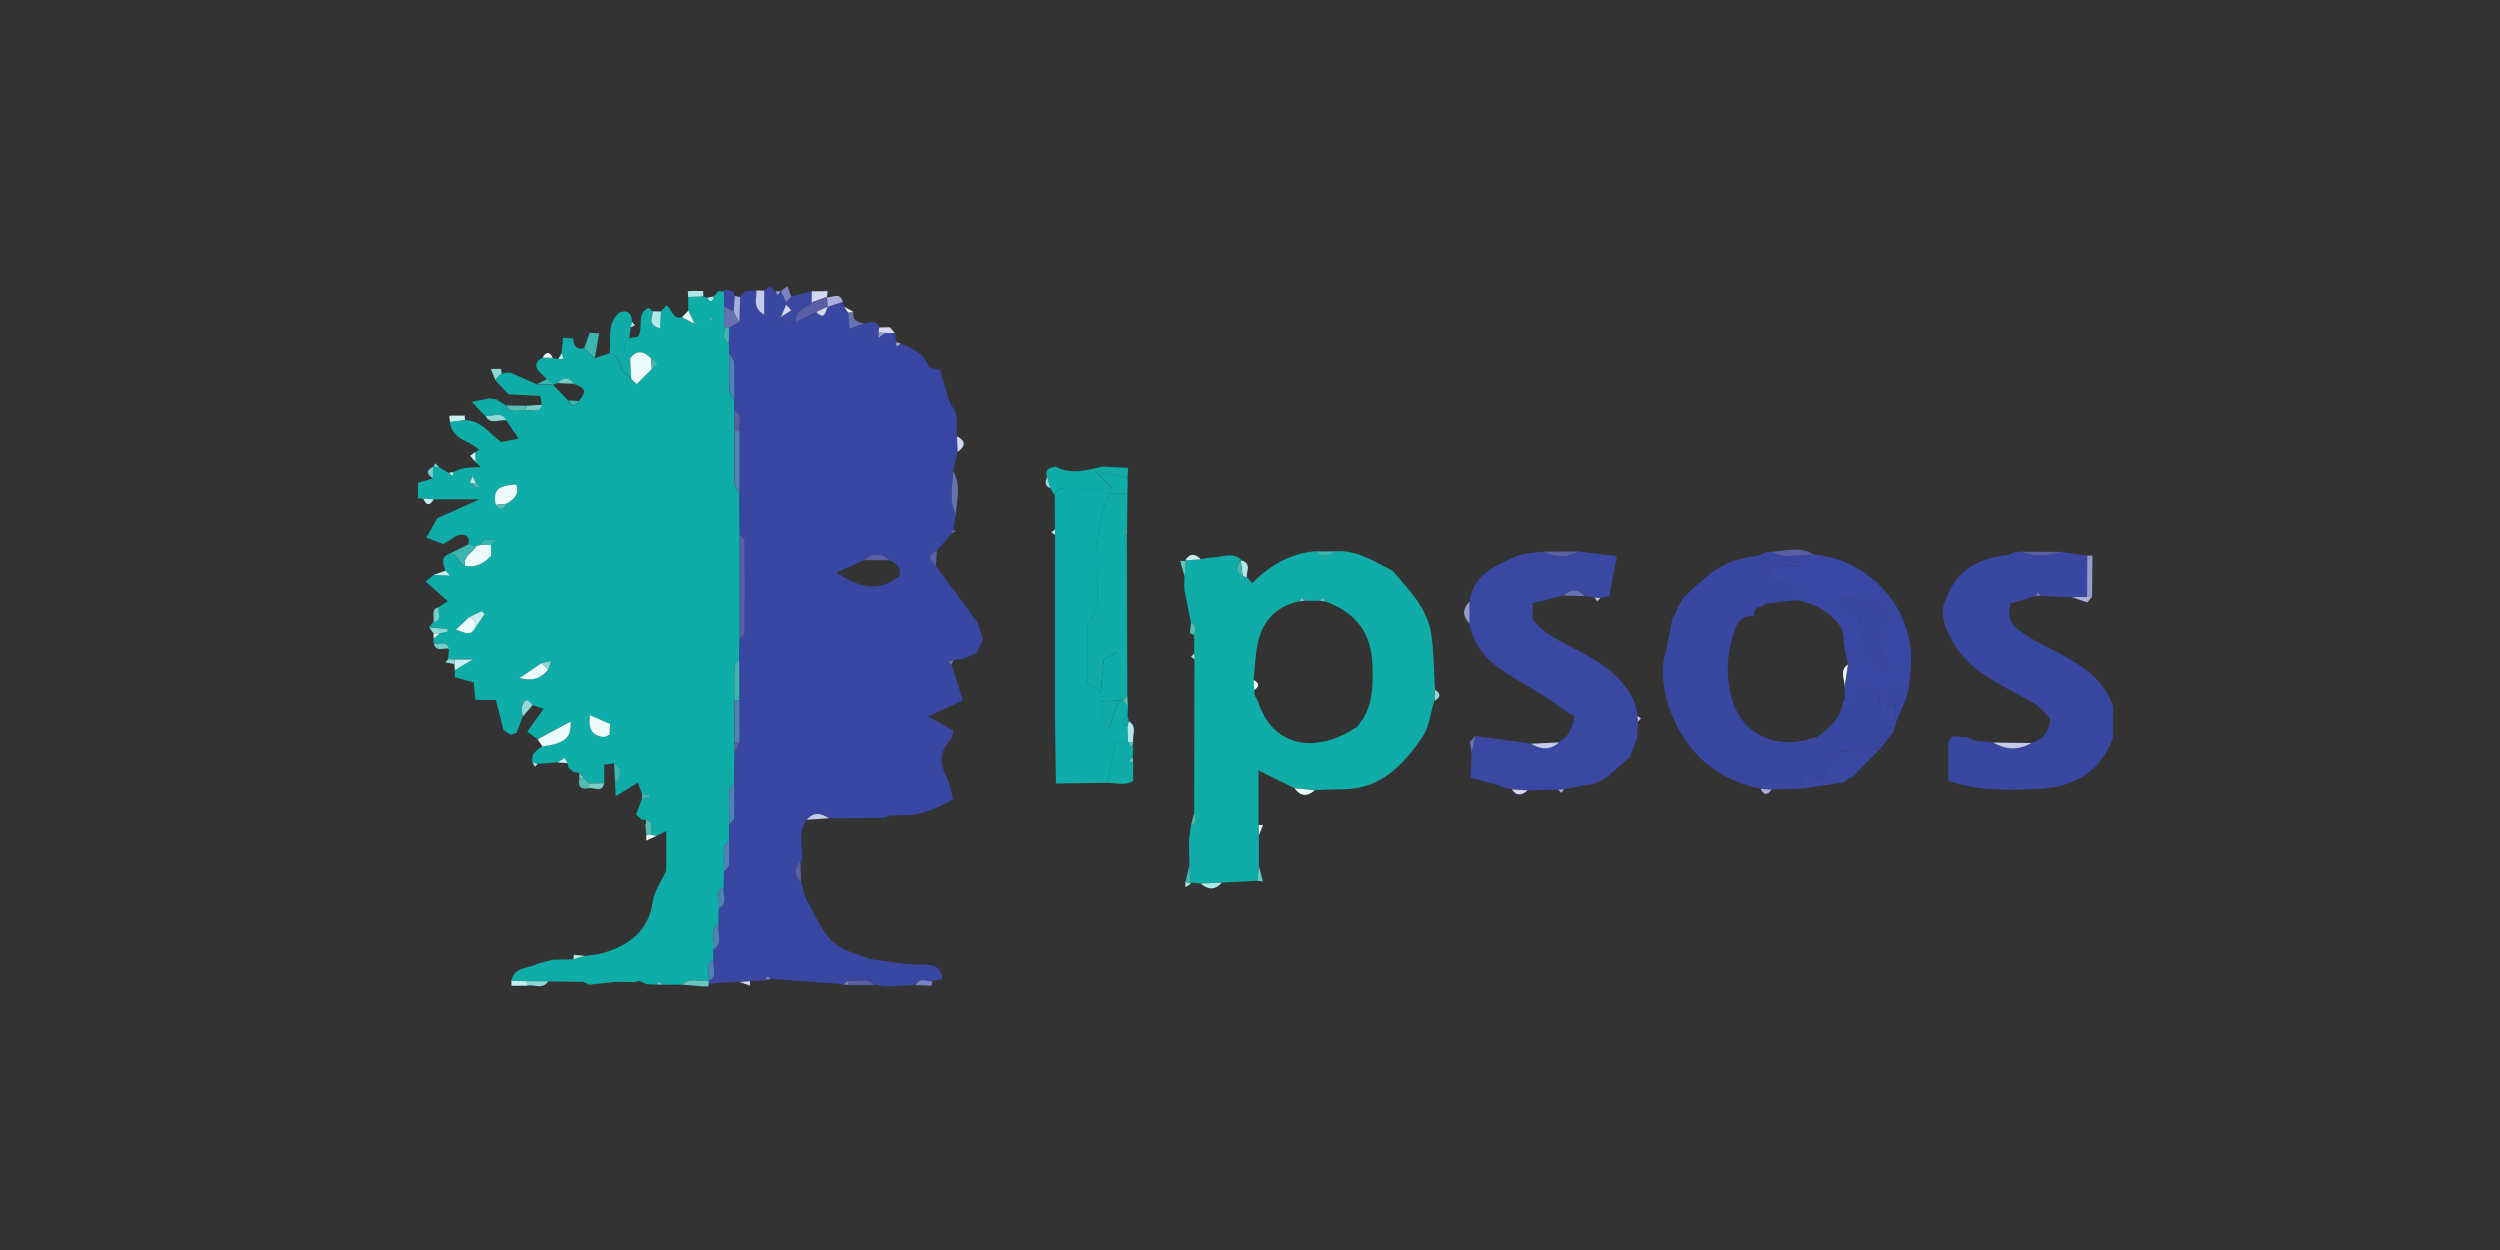 <?xml version="1.0" encoding="UTF-8"?><svg id="Trooh" xmlns="http://www.w3.org/2000/svg" viewBox="0 0 500 250"><rect x="0" y="0" width="500" height="250" fill="#333333" stroke="none"/><defs><style>.cls-1{fill:#b1e7e9;}.cls-2{fill:#4e83b7;}.cls-3{fill:#ebfafb;}.cls-4{fill:#0fada8;}.cls-5{fill:#6773b0;}.cls-6{fill:#10ada8;}.cls-7{fill:#75cec8;}.cls-8{fill:#90d9d9;}.cls-9{fill:#3947a2;}.cls-10{fill:#a7b0da;}.cls-11{fill:#c4caec;}.cls-12{fill:#62c7bf;}.cls-13{fill:#54bcb3;}.cls-14{fill:#c8f0f0;}.cls-15{fill:#3bb5af;}.cls-16{fill:#0fada9;}.cls-17{fill:#585fa6;}.cls-18{fill:#d3d9f3;}.cls-19{fill:#7b83c0;}.cls-20{fill:#939bcc;}.cls-21{fill:#3a48a1;}.cls-22{fill:#3a47a3;}.cls-23{fill:#3a47a1;}</style></defs><path class="cls-4" d="m117.05,191.18c.95-.12,1.91-.24,2.86-.37,5.53-1.54,9.76-4.23,10.67-10.59.29-2.04,1.68-3.93,2.67-6.11v-7.92c-.76.39-1.35.69-1.94.99-.33-.07-.66-.14-.99-.21-.38-.99.77-2.57-1.14-2.96-.3-.09-.61-.13-.93-.12l.04.02c-.36-.34-.73-.69-1.09-1.03v.03c.39-1.02.78-2.04,1.17-3.05.58-.1,1.17-.2,1.75-.3,0-.16,0-.31,0-.47-.57-.11-1.15-.22-1.72-.33-.27-.72-.54-1.43-.84-2.24-1.52.94-2.72,1.68-4.42,2.72-.06-1.27-.1-1.9-.13-2.53,1.49-1.68,1.41-2.92-.24-4.04-.6.08-1.2.16-1.93.26v3.71c-1,.03-2.01.05-3.01.08-.35-.35-.7-.7-1.05-1.05-.31-.37-.61-.73-.92-1.1-.35-.05-.7-.1-1.05-.15-.37-.28-.73-.56-1.1-.85-.06-.32-.15-.64-.26-.95-.19-.37-.37-.73-.56-1.1-.47.32-.95.64-1.42.96-1.33.1-2.65.2-3.98.29-.34-.11-.69-.21-1.03-.32-.3-1.66.85-2.41,1.98-3.18,4.58-.63,5.85-1.74,5.65-4.99-2.2,1.18-4.4,2.36-6.6,3.55-.67-.5-1.34-.99-2.03-1.5,1.21-1.7,2.14-3,3.26-4.58-1.01-.33-1.63-.52-2.24-.72-.99-1.5-1.74-1.24-2.1.38-.13.59.09,1.27.15,1.9-.41,1.08-.82,2.16-1.23,3.24-.39.13-.78.26-1.17.39-.56-.37-1.12-.74-1.41-.93-.56-2.17-1.05-4.05-1.56-6.02h-4.09c-.13-1.31-.24-2.43-.34-3.48-1.45-.42-2.66-.76-3.79-1.08v-1.41c.95-.57,1.9-1.13,3.61-2.14h-3.66c-.42-.02-.84-.03-1.27-.05.06-.69.12-1.37.17-2.06-.44-1.93-2.03-.71-3.04-1.1-.07-.32-.08-.64-.03-.97.4-.35.79-.7,1.19-1.05.55-.12,1.09-.23,1.64-.35l-.05-.54c-1.23-.1-2.45-.2-3.68-.3.26-.33.53-.65.79-.98,2.03-.42.82-2.01,1.1-3.06.67-.43,1.34-.86,1.84-1.18-1.53-1.36-2.92-2.59-4.43-3.93.83-.7,1.2-1.01,1.57-1.32.97.04,1.93.09,3.3.15-.56-.6-.74-.79-.92-.98-.16-1.13-1.21-2.38.47-3.24,2.1-.72,1.96,2,3.43,2.24,2.21.47,3.81-.51,5.22-1.98,0-.84,0-1.51,0-2.18.21-.2.43-.4,1.12-1.06-1.48.3-2.67-.68-3.28,1.04-.25.11-.51.18-.78.2-.54-.09-1.08-.19-1.63-.28.48-1.58-.39-2.11-1.71-1.91-.72.11-1.36.7-2.04,1.08-.42.25-.83.5-1.25.74-1.02-.39-2.03-.79-3.36-1.3.98-1.73,1.71-3.01,2.22-3.89,2.77-1.23,5.05-2.25,8.45-3.76h-9.21c-.7-.05-1.4-.09-2.1-.14-.34,0-.69-.02-1.03-.03,0-1.04,0-2.07,0-3.11.99-.31,1.98-.61,2.97-.92,0-.76,0-1.52,0-2.28l.05-.05c.39.03.77.06,1.16.1.65.38,1.3.75,1.94,1.13.26.22.51.44.77.66l.11-.78c.69-.27,1.36-.66,2.08-.78,1.02-.18,2.07-.17,3.47-.26-.65-.59-.87-.79-1.09-.99,0-.68,0-1.35-.01-2.03.16-.05.35-.07.47-.17.11-.09.23-.38.22-.39-.79-.52-1.55-1.11-2.4-1.49-1.78-.79-3.13-1.89-3.38-3.95,1-.12,2-.24,3-.36,3.22.01,4.88,2.66,7.3,4.4.98-.2,2.03-.42,3.47-.71-1-1.48-1.73-2.55-2.46-3.62-1.03-2.04-2.83-.56-4.23-.92-.75-.78-1.49-1.57-2.67-2.81,1.61-.32,2.55-.5,3.48-.68.48.06.97.12,1.45.19.64.41,1.28.82,1.91,1.23,1.01,1.96,2.79.6,4.17.97,1.05-.27,2.6.85,3.02-1.11-.12-.59-.24-1.19-.37-1.78-2.27-.11-4.23-.21-6.31-.31-.93-1-1.83-1.96-2.73-2.92.43-.43.87-.87,1.3-1.3l.46.05.42-.2c.37.03.75.07,1.12.1,1.69.76,3.38,1.51,5.07,2.27,1.06.02,2.13.03,3.19.05,1.03,1.06,2.06,2.13,3.1,3.19.62,1.29,1.31,1.37,2.09.13,1.66-1.97,1.48-2.61-.98-3.45-1.04-1.4-2.13-1.32-3.28-.13-.29.14-.6.23-.93.27-.39-.36-.78-.73-1.17-1.09-.41-.41-.83-.81-1.24-1.22-1.19-1.16-1.3-2.21.35-3.05l2.05.04c.36.07.73.14,1.09.2l.48.08.47-.12c.17.26.34.53-.16-.25.75.54.5.35.24.17-.11-.35-.21-.71-.32-1.06.09-1.03.19-2.06.28-3.1.68.06,1.36.12,2.03.17.02,1.42.57,2.26,2.16,1.95l2.11,2.03c1-.34,2-.69,2.99-1.03,1.38.47,1.94,1.4,2.23,2.86.17.85,1.35,1.5,2.08,2.24l-.05.02c.38.36.75.72,1.13,1.07,1.02-1.02,2.03-2.03,3.05-3.05,1.46-.8,1.41-1.49-.14-2.08-1.4-1.46-2.81-1.88-4.23-.01-1.5-1.3-1.42-2.65-.13-4.04.62-.12,1.25-.24,1.74-.34,1.26-1.88-.52-4.68,2.19-5.75.29.26.53.48.77.69-.08,1.2-1.19,2.73,1.44,3.41.06-1.23.12-2.3.18-3.37.38-.42.76-.83,1.12-1.23,1.25.93,1.22,2.91,3.11,2.38.72.4,1.45.8,2.17,1.2.29.12.59.23.88.35-.23-.18-.46-.36-.69-.54-.37-.77-.75-1.54-1.12-2.3,0-.92,0-1.83,0-2.75,1-.04,2-.08,2.99-.13.26.09.51.18.76.29.68,1.01,1.13.9,1.36-.28.33-.36.66-.73.99-1.09.36.05.72.1,1.08.15.01.99.02,1.98.03,2.98,0,1.37-.02,2.74-.02,4.11.25,1.07-.83,2.53.94,3.14.03.7.06,1.39.08,2.09,0,2.47-.08,4.95.03,7.42.03.65.63,1.28.96,1.92.02.69.03,1.39.05,2.08,0,1.37,0,2.75,0,4.12,0,3.51-.06,7.01.03,10.52.02.66.63,1.3.96,1.95.02,2.76.04,5.53.06,8.29,0,6.9,0,13.81,0,20.71-.03,1.39-.07,2.79-.1,4.18-.33.51-.92,1.01-.94,1.54-.1,2.24-.03,4.49-.03,6.74,0,2.77.02,5.54.03,8.31,0,.68.02,1.37.02,2.05-.03,2.07-.05,4.13-.08,6.2-.34.47-.97.93-.99,1.42-.09,2.29-.02,4.59,0,6.89-.01,1.04-.03,2.08-.04,3.12-.34.46-.95.9-.99,1.38-.12,1.61-.03,3.23-.02,4.85-.01,1.03-.03,2.06-.04,3.09-2.01,1-.65,2.79-.98,4.19-.02,1.03-.03,2.05-.05,3.08-2.05,1.4-.57,3.49-1,5.2,0,.69-.02,1.38-.02,2.06-2.03.98-.66,2.75-.98,4.13h-.03c-1.74.35-3.71-.77-5.27.81-1.34,0-2.68.01-4.03.02-.19-.23-.38-.46-.57-.7-.2.22-.4.44-.6.67-.64-.02-1.29-.05-1.93-.07-.42-.2-.83-.4-1.25-.6-.33-.05-.64,0-.94.17l-4.11-.04c-1.69.19-3.39.38-5.08.56-.44-.19-.88-.38-1.32-.56-2.33-.03-4.66-.07-6.99-.1-1.43,0-2.85-.02-4.28-.03-1.03-.02-2.06-.04-3.08-.06.61-2.86,3.4-2.39,5.21-3.43,1.04-.27,2.07-.54,3.11-.81,1.37-.03,2.73-.06,4.1-.09.79-.22,1.58-.44,2.37-.67Zm-21.88-94.59c-.18-.37-.36-.74-.66-1.34-.23.59-.37.96-.51,1.32.52.34,1.04.69,1.57,1.03.08-.13.17-.26.25-.39-.22-.21-.43-.42-.65-.62Zm-1.32,26.84c-.75.71-1.5,1.43-2.65,2.53,1.83.6,2.95,1.39,3.83-.36.64-.93,1.28-1.86,1.93-2.8-.21-.18-.42-.37-.64-.55-.82.4-1.65.79-2.47,1.19Zm15.79,10.55c.2-.59.4-1.18.6-1.78-.63.14-1.26.27-1.9.41-1.29.87-2.57,1.75-4.43,3.01,2.96.76,4.43-.19,5.72-1.64Zm-10.49-33c.84,1.19,1.54,1.09,2.12-.22,1.51-.86,2.7-1.88,2-3.88-3.77.24-4.7,1.19-4.12,4.1Zm22.89,43.82c-1.24-.54-2.5-1.08-4.06-1.76-.35,2.89.51,4.21,2.87,4.37.28.02.59-.25,1.09-.47.02-.55.05-1.19.1-2.14Zm20.04-81.19c-.06.11-.18.24-.15.32.04.13.18.24.28.35.06-.22.12-.44.18-.66-.1,0-.2-.01-.31-.02Z"/><path class="cls-9" d="m143.74,184.71c.02-1.03.03-2.05.05-3.08,1.99-1.01.62-2.8.98-4.19.01-1.03.03-2.06.04-3.09.34-.46.95-.9.98-1.39.12-1.61.03-3.23.02-4.84.01-1.04.03-2.08.04-3.12.34-.47.95-.93.97-1.42.09-2.29.03-4.6.02-6.89.03-2.07.05-4.13.08-6.2.32-.69.65-1.38.97-2.08,0-2.77-.01-5.54-.02-8.32,0-2.75-.02-5.5-.03-8.24.03-1.39.07-2.79.1-4.18.34-.32.96-.65.97-.97.06-6.25.06-12.51,0-18.76,0-.33-.63-.65-.97-.98-.02-2.76-.04-5.53-.06-8.29,0-4.15,0-8.3,0-12.45-.4-1.36,1.01-3.16-.99-4.14-.02-.69-.03-1.39-.05-2.08,0-2.47.08-4.95-.04-7.42-.03-.65-.62-1.28-.96-1.92-.03-.7-.06-1.39-.08-2.09.02-1.03.03-2.07.05-3.1.68-.36,1.37-.71,2.05-1.07.06-1.67.11-3.33.17-5,.34-.38.67-.75,1.01-1.13.74-.06,1.47-.11,2.21-.17.2,1.44-.99,3.23,1.58,4.88v-4.85c.41-.28.81-.56,1.22-.85.34.33.68.66,1.02,1,0,0,.02.03.02.03.14.24.28.49.42.73.21-.29.41-.58.62-.88l.04.03c.35.75.69,1.5,1.04,2.25,0,0,.01.49.01.49-.34.81-.69,1.63-1.03,2.44.06.59.12,1.19.17,1.72,1.11-.28,1.97-.49,2.84-.71,1.35-.66,2.69-1.32,4.04-1.99,1.79,1.82,1.8-.2,2.33-1.09l-.03.05c1.01-.33,2.01-.66,3.02-.98.1.31.18.62.24.94.28.4.55.79.83,1.19.08.95.16,1.89.28,3.29,1.25-.48,2.07-.8,2.89-1.11,1.15-.24,2.38-.77,3.04.81-.04.34-.09.68-.14,1.02,0,.35-.01.71-.02,1.06.44-.32.88-.65,1.32-.97.64,0,1.29,0,1.93,0l.03-.06c.09.64.19,1.27.28,1.91.01.27.02.55.04.82.29-.17.59-.35.88-.52,2.4.97,4.74,2.01,5.68,4.73.77.19,1.54.37,2.2.53.6,2.11,1.14,3.98,1.68,5.85.19.42.39.85.58,1.27,1.69,1.8.79,4.07,1.1,6.12.04,1.04.08,2.07.12,3.11-.3,1.29-.61,2.58-.91,3.87,0,2.87-1,5.82.56,8.59l-.48,3.15c-.21.2-.32.45-.34.74-.99,1.12-1.98,2.25-2.98,3.37-1.94.9-1.67,1.95-.21,3.08,2.09,2.83,4.18,5.67,6.26,8.5.72.97,1.43,1.94,2.15,2.91.34,1.11.67,2.23,1.01,3.34-.43.91-.87,1.82-1.3,2.73-.92.4-1.85.79-2.77,1.19-.62.05-1.24.1-1.86.15-.34.12-.69.25-1.03.37.22.17.44.34.66.51.71,2.23,1.42,4.47,2.29,7.22-2.2,1.02-4.36,2.02-6.92,3.21,1.99,1.11,3.51,1.96,5.03,2.81-.23.84-.2,1.47-.51,1.78-2.48,2.49-2.18,5.09-.69,7.96.65,1.26.78,2.78,1.11,4.03q-4.26,2.59-8.49,3.16c-1.35.02-2.7.05-4.05.07-.45.16-.9.32-1.35.48-3.62.01-7.25.03-10.87.04-1.56-.95-3.09-1.41-4.48.3-1.99,2.59-.69,5.55-.94,8.34l-.34-.08c-1.29,1.45-1.43,2.85.15,4.2.39,1.29.54,2.73,1.23,3.84,2.26,3.66,3.42,8.25,8.1,9.95,1.43.54,2.85,1.07,4.28,1.61,2.5.34,5,.75,7.51,1.01,1.52.16,3.08.01,4.6.2,1.42.18,2.38,1,2.58,2.8-.78.17-1.41.32-2.04.46-1.18-.01-2.55-.91-3.36.73-1.72.09-3.44.19-5.16.28-.33,0-.67,0-1,0-.7-.1-1.4-.2-2.09-.3-1.49-1.73-3.48-.53-5.2-.89-.36.25-.73.51-1.09.76-4.79-.35-9.58-.7-14.37-1.05-.22-.2-.44-.39-.66-.59-.15.18-.34.42-.53.65,0,0,.1.24.1.24-1.03.03-2.07.06-3.1.08-.71.05-1.41.1-2.12.16-2.06.14-4.11.28-6.17.42.06-.23.05-.47-.01-.7h.03c2.03-.97.58-2.77.98-4.13,0-.69.02-1.38.02-2.06,2.07-1.4.56-3.49,1-5.2Zm29.04-72.68c-1.74.79-3.48,1.58-5.52,2.51,5.68,3.55,8.68,3.63,12.68.64.25-1.61-.6-2.53-1.97-3.13-1.72-1.54-3.45-1.52-5.19-.02Z"/><path class="cls-6" d="m251.77,167.06c0,2.01,0,4.03,0,6.04-.1,1.02-.2,2.04-.3,3.05-2.37.12-4.75.25-7.12.37-1.41.06-2.82.12-4.23.17-.66-.06-1.32-.12-1.98-.18-.08-1.18-.17-2.36-.25-3.55-.03-1.62-.06-3.24-.1-4.86.14-1.03.27-2.06.41-3.09,1.33-.51.88-1.49.64-2.41.02-10.24.03-20.49.05-30.73-.01-.39-.03-.78-.04-1.17,0-1.24-.02-2.48-.03-3.72.26-.94.72-1.93-.63-2.46-.42-2.07-.83-4.14-1.25-6.21-.03-.33-.06-.67-.1-1,.03-.65.06-1.31.08-1.96.06-1.05.12-2.11.18-3.16l-.08-.14c1.05-.07,2.09-.14,3.14-.21.82-.13,1.64-.34,2.47-.36,1.92-.06,3.98-1.19,5.71.6l-.24.03c-.91,1.16-1.37,2.26.39,3.09.28.06.56.13.83.21.32.35.64.69,1.12,1.21,3.53-3.52,7.55-5.91,12.51-6.36,1.84,1.14,2.33,1.14,4.15-.01,4.34-.26,7.8,2.05,11.41,3.91,3.3,3.79,6.94,7.47,7.74,12.68.56,3.65.51,7.39.74,11.09-.04.74-.08,1.47-.13,2.21-.75,2.42-.99,5.18-2.35,7.19-3.8,5.62-8.34,10.49-15.95,10.53-1.88,0-3.77.11-5.65.18-1.36-.14-2.71-.29-4.07-.43-2.33-1.15-4.67-2.3-7.14-3.52v10.89c.01.69.02,1.38.04,2.07Zm13.34-46.78c-.18-.25-.35-.5-.51-.73-.21.21-.43.41-.65.62-.99,0-1.98-.01-2.96-.02-.22-.21-.44-.42-.65-.63-.16.23-.34.49-.52.74-4.47.98-7.23,3.81-8.22,8.17-.56,2.46-.61,5.03-.89,7.55.04.67.09,1.35.13,2.02.04.37.08.75.11,1.12.2.35.41.7.61,1.05,2.74,8.91,11.16,11,19.85,5.2,3.28-3.81,3.22-8.13,3.07-12.46-.21-6.3-3.21-10.32-9.38-12.63Z"/><path class="cls-21" d="m293.91,120.3c.74-5.44,5.16-7.18,9.31-9.03,1.62-.72,3.59-.65,5.4-.94,2.41,1.21,4.82,1.25,7.23-.03,2.33.29,4.65.58,7.53.94-.55,2.9-1.05,5.5-1.52,7.98-.8.17-1.3.29-1.81.4l-1.11-.12c-.68-.1-1.35-.2-2.03-.3-1.37-1.47-2.76-1.43-4.18-.08-2.08.51-4.16,1.03-6.2,1.53v3.17c2.04,2.85,5.21,4.26,8.2,5.83,3.19,1.67,6.32,3.32,8.86,5.98,2.07,2.17,3.65,4.48,3.91,7.54.03.38.05.76.08,1.14-.04,1.02-.08,2.04-.11,3.06-.49,1.35-.98,2.69-1.48,4.04-1.64,1.43-3.28,2.87-4.92,4.3-.7.33-1.39.66-2.09.99-2.05.38-4.1.77-6.16,1.15-.4.03-.8.06-1.19.09-2.04.04-4.08.08-6.12.12-1.04-.07-2.08-.14-3.13-.21-.32-.11-.66-.16-1-.17-.43-.17-.86-.33-1.29-.5-1.99-.54-3.98-1.07-5.97-1.61.07-1.7.14-3.4.21-5.1.24-1.08.49-2.17.73-3.25,3.72.5,7.44.99,11.15,1.49,1.92,1.17,3.8,1.4,5.59-.26q2.58-1.44,3.06-5.1c-1.93-1.32-4.09-2.88-6.33-4.31-2.84-1.81-5.87-3.35-8.59-5.32-3.07-2.22-5.41-5.11-6.04-9.05,0-1.47,0-2.93,0-4.4Z"/><path class="cls-16" d="m221.51,156.56c-3.44.05-6.89.09-10.33.14-.06-4.49-.12-8.98-.18-13.47,0-10.02,0-20.04,0-30.06,0-2.07.02-4.13.02-6.2-.01-.36-.03-.72-.04-1.08,0-2.28-.02-4.55-.03-6.83.22-1.33,1.15-1.48,2.29-1.46,2.71.04,5.41.01,9.27.01-1.52-1.49-2.15-2.11-3.53-3.47,2.75.58,4.65.99,6.55,1.39l-.04,3.11h-3.45c-3.89,7.5-2.17,15.3-2.65,22.96-.63,1.25-1.32,2.6-1.94,3.82v11.16c.73.51,1.5,1.04,2.71,1.88.22-2.54.39-4.52.57-6.57.81-.44,1.49-.81,2.87-1.55v9.78c-.96.04-1.91.09-3.3.15.59,1.95-.8,3.9,1.59,5.16.62-1.93,1.16-3.62,1.71-5.31.35,0,.7,0,1.04,0,.31.35.63.71.94,1.06-.02.69-.04,1.39-.07,2.08-1.27.67-1.26,1.34-.01,2.02l.13,3.15h-2.56c-.58,3.07-1.07,5.6-1.55,8.13Z"/><path class="cls-21" d="m376.24,149.54c-1.93,1.98-3.87,3.96-5.8,5.94-.23.02-.45.08-.66.19-.39.3-.78.61-1.18.91l-.1-.09c-2.69.41-5.37.82-8.06,1.24.06-.97.13-1.93.21-3.23,1.28.48,2.17.81,3.56,1.33,1.06-1.65,2.18-3.4,3.45-5.38,2.65-.28,5.61-.58,8.57-.89Z"/><path class="cls-6" d="m221.51,156.56c.48-2.53.97-5.06,1.55-8.13h2.56l.09-.06c.24.39.47.78.71,1.16l.25-.07c-.04.67-.08,1.34-.12,2.01-.24.2-.48.39-.72.59.27.17.53.35.8.52v3.61c-1.57.97-3.37.42-5.11.36Z"/><path class="cls-21" d="m159.21,64.39c-.87.22-1.73.43-2.84.71-.05-.53-.11-1.12-.17-1.72.65-.41,1.29-.82,2.06-1.31-.44-.48-.73-.81-1.03-1.13v-.49c.33-.37.68-.74,1.03-1.12l4.09-1.07c0,.74-.02,1.48-.03,2.22-1.02,1.31-3.55,1.43-3.11,3.9Z"/><path class="cls-15" d="m119.85,66.68c-.3,1.66-.6,3.33-.9,4.99l-2.11-2.03c.37-1.02.74-2.05,1.11-3.07.63.04,1.27.07,1.9.11Z"/><path class="cls-11" d="m152.84,58.13v4.85c-2.58-1.65-1.38-3.43-1.58-4.88.53,0,1.06.02,1.58.03Z"/><path class="cls-20" d="m417.43,111.13c.35,0,.71,0,1.06,0-.03,2.74-.05,5.49-.08,8.23-.33.02-.67.02-1,0,0-2.74.02-5.48.03-8.22Z"/><path class="cls-21" d="m144.86,61.31c-.01-.99-.02-1.98-.03-2.98l-.07-.33c.35.01.7.03,1.05.04.29.19.62.31.96.36,0,.28.04.54.15.8-.06,1.03-.13,2.06-.19,3.09-.63-.33-1.25-.66-1.88-.98Z"/><path class="cls-12" d="m141.71,196.11c.07.23.07.46.01.7l-.02.45c-.35,0-.7.01-1.05.02-1.41-.12-2.81-.24-4.22-.35,1.55-1.58,3.52-.46,5.27-.81Z"/><path class="cls-17" d="m169.66,196.12c1.72.35,3.71-.85,5.2.89-1.71,0-3.43,0-5.14,0-.03-.3-.05-.59-.06-.89Z"/><path class="cls-10" d="m417.4,119.35c.33.03.67.03,1,0-.31.38-.63.75-.94,1.13-1.05-.35-2.1-.69-3.16-1.04,1.03-.03,2.06-.06,3.09-.1Z"/><path class="cls-19" d="m158.26,59.33c-.35.37-.69.74-1.04,1.12-.35-.75-.69-1.5-1.04-2.25.44-.32.88-.63,1.32-.95.25.69.5,1.38.75,2.08Z"/><path class="cls-18" d="m162.32,60.48c0-.74.02-1.48.03-2.22,1.06,0,2.12-.02,3.17-.03-.04.39-.08.78-.12,1.16-1.03.36-2.05.72-3.08,1.09Z"/><path class="cls-11" d="m161.36,163.95c1.39-1.71,2.92-1.25,4.48-.3-1.49.1-2.99.2-4.48.3Z"/><path class="cls-8" d="m105.35,196.23c1.43,0,2.85.02,4.28.03-1.1,1.77-2.81.53-4.21.87-.01-.3-.04-.6-.07-.9Z"/><path class="cls-1" d="m140.64,58.22c0,.35,0,.7,0,1.05-1,.04-2,.08-2.99.13-.03-.39-.06-.78-.09-1.17h0c.34,0,.69,0,1.03-.05.69.01,1.38.03,2.07.04Z"/><path class="cls-13" d="m129.18,164.01c1.91.4.76,1.98,1.14,2.96-.35.02-.71.04-1.06.06-.06-.68-.13-1.36-.19-2.05.12-.32.16-.64.11-.98Z"/><path class="cls-12" d="m236.04,112.16c.36.02.72.03,1.08.05-.06,1.05-.12,2.11-.18,3.16-.3-1.07-.6-2.14-.9-3.21Z"/><path class="cls-18" d="m175.85,65.49l2.12-.03c.32.38.65.76.97,1.14-.64,0-1.29,0-1.93,0-.43-.03-.87-.06-1.3-.09.05-.34.09-.68.14-1.02Z"/><path class="cls-15" d="m237.9,172.98c.08,1.18.17,2.36.25,3.55,0,0,.02.22.02.22-.36-.12-.72-.25-1.08-.37.27-1.13.54-2.27.8-3.4Z"/><path class="cls-12" d="m252.57,176.3c-.36-.05-.73-.09-1.09-.14l.3-3.05c.26,1.06.53,2.13.79,3.19Z"/><path class="cls-5" d="m295.05,147.25c-.24,1.08-.49,2.17-.73,3.25-.12-.7-.25-1.39-.37-2.09.37-.39.73-.78,1.1-1.17Z"/><path class="cls-8" d="m99.03,75.92c-.28-.71-.57-1.42-.85-2.13l2.05-.02c0,.29.03.57.1.85-.43.43-.87.87-1.3,1.3Z"/><path class="cls-14" d="m105.35,196.23c.03.3.06.6.07.9-1.04,0-2.08.01-3.12.02,0-.32-.01-.65-.03-.97,1.03.02,2.06.04,3.08.06Z"/><path class="cls-19" d="m186.48,196.29c-.1.28-.16.57-.16.86-1.07-.04-2.13-.09-3.2-.13.82-1.64,2.19-.74,3.36-.73Z"/><path class="cls-14" d="m92.95,83.11c0,.3,0,.6.04.9-1,.12-2,.24-3,.36-.05-.41-.09-.83-.14-1.24,1.03,0,2.07-.01,3.1-.02Z"/><path class="cls-3" d="m129.26,167.03c.35-.02.71-.04,1.06-.06.33.07.66.14.99.21-.69.31-1.38.62-2.07.94,0-.36.02-.72.03-1.08Z"/><path class="cls-13" d="m238.83,127c-.27-.16-.56-.27-.87-.33.08-.71.16-1.42.24-2.13,1.34.53.88,1.52.63,2.46Z"/><path class="cls-3" d="m251.73,164.99c.3,0,.59.01.89.01l-.85,2.06c-.01-.69-.02-1.38-.04-2.07Z"/><path class="cls-1" d="m114.68,191.84c.06-.29.08-.58.07-.88.77.07,1.54.14,2.3.21-.79.22-1.58.44-2.37.67Z"/><path class="cls-18" d="m150.01,196.23c-.03.3-.04.6-.04.9-.69-.25-1.39-.49-2.08-.74.71-.05,1.41-.1,2.12-.16Z"/><path class="cls-20" d="m155.08,58.28c-.34-.33-.68-.66-1.02-1,.34.33.68.66,1.02,1Z"/><path class="cls-12" d="m226.63,152.59c-.27-.17-.53-.35-.8-.52.24-.2.48-.4.72-.59.03.37.05.74.08,1.11Z"/><path class="cls-20" d="m156.15,58.17c-.21.29-.41.58-.62.88-.14-.24-.28-.49-.42-.73.35-.05.7-.09,1.05-.14Z"/><path class="cls-3" d="m124.06,163.97c.35-.35.69-.69,1.04-1.04-.35.35-.69.69-1.04,1.04Z"/><path class="cls-3" d="m127.2,162.87c.36.34.73.69,1.09,1.03-.36-.34-.73-.69-1.09-1.03Z"/><path class="cls-10" d="m176.71,163.61c.45-.16.9-.32,1.35-.48-.45.16-.9.32-1.35.48Z"/><path class="cls-1" d="m237.09,176.38c.36.12.72.25,1.08.37-.37.23-.74.46-1.11.7.01-.36.02-.71.03-1.07Z"/><path class="cls-19" d="m153.01,195.9c.19-.23.38-.47.53-.65.22.19.44.39.66.59-.4.02-.79.04-1.19.07Z"/><path class="cls-7" d="m116.61,196.36c.44.19.88.38,1.32.56-.44-.19-.88-.38-1.32-.56Z"/><path class="cls-12" d="m128.07,196.23c.42.2.83.4,1.25.6-.42-.2-.83-.4-1.25-.6Z"/><path class="cls-12" d="m131.25,196.91c.2-.22.4-.44.6-.67.19.23.38.46.57.7-.39,0-.78-.02-1.17-.03Z"/><path class="cls-19" d="m169.66,196.12c0,.3.02.59.06.89-.38-.04-.76-.08-1.14-.12.36-.25.73-.51,1.09-.76Z"/><path class="cls-6" d="m126.15,65.48c-.09.73-.18,1.45-.27,2.18-1.3,1.39-1.37,2.74.13,4.04.08,1.35.16,2.7.24,4.04-.73-.74-1.91-1.39-2.08-2.24-.3-1.46-.85-2.39-2.23-2.86.36-2.76-.71-5.85,1.93-8.11,1.72-.67,2.45.14,2.53,1.86-.08.37-.17.73-.25,1.1Z"/><path class="cls-3" d="m126.24,75.74c-.08-1.35-.16-2.7-.24-4.04,1.41-1.87,2.82-1.45,4.23.01.05.69.09,1.38.14,2.08-1.02,1.02-2.03,2.03-3.05,3.05-.38-.36-.75-.72-1.13-1.07l.05-.02Z"/><path class="cls-17" d="m147.94,106.96c.34.33.96.65.97.98.06,6.25.06,12.51,0,18.76,0,.33-.63.65-.97.97,0-6.9,0-13.81,0-20.71Z"/><path class="cls-3" d="m108.47,149.29c-.32-.48-.63-.96-.95-1.44,2.2-1.18,4.4-2.37,6.6-3.55.2,3.25-1.07,4.36-5.65,4.99Z"/><path class="cls-3" d="m95.28,109.18c.27-.02.53-.08.78-.2.72,0,1.44,0,2.16.01v2.18c-1.41,1.46-3.01,2.45-5.22,1.98-.42-2,1.56-2.62,2.28-3.97Z"/><path class="cls-3" d="m99.14,100.98c-.58-2.92.35-3.87,4.12-4.1.7,2-.49,3.02-2,3.88-.71.07-1.41.15-2.12.22Z"/><path class="cls-3" d="m122.03,144.79c-.04.95-.07,1.59-.1,2.14-.5.23-.8.49-1.09.47-2.36-.16-3.22-1.48-2.87-4.37,1.56.68,2.82,1.22,4.06,1.76Z"/><path class="cls-2" d="m147.89,86.22c0,4.15,0,8.3,0,12.45-.34-.65-.94-1.29-.96-1.95-.09-3.5-.04-7.01-.03-10.52.33.01.67.02,1,.02Z"/><path class="cls-3" d="m109.63,133.97c-1.29,1.45-2.76,2.4-5.72,1.64,1.85-1.26,3.14-2.13,4.43-3.01.43.46.86.91,1.29,1.37Z"/><path class="cls-15" d="m95.28,109.18c-.72,1.35-2.71,1.97-2.28,3.97-1.47-.24-1.33-2.96-3.43-2.24,1.36-.67,2.72-1.35,4.09-2.02.54.09,1.08.19,1.63.28Z"/><path class="cls-2" d="m145.86,70.66c.34.64.93,1.27.96,1.92.11,2.47.04,4.94.04,7.42-.34-.64-.93-1.27-.96-1.92-.11-2.47-.04-4.94-.03-7.42Z"/><path class="cls-15" d="m147.84,131.85c0,2.75.02,5.5.03,8.24-.33.02-.66.03-1,.03,0-2.25-.07-4.5.03-6.74.02-.53.61-1.03.94-1.54Z"/><path class="cls-2" d="m146.85,156.68c0,2.3.08,4.6-.02,6.89-.02.49-.63.95-.97,1.42-.02-2.3-.09-4.6,0-6.89.02-.49.64-.95.99-1.42Z"/><path class="cls-2" d="m146.87,140.12c.33,0,.66,0,1-.03,0,2.77.01,5.54.02,8.32-.33,0-.66.01-.99.02,0-2.77-.02-5.54-.03-8.31Z"/><path class="cls-3" d="m95.02,125.59c-.88,1.75-2.01.96-3.83.36,1.15-1.1,1.9-1.81,2.65-2.53,1.34.21,1.19,1.22,1.18,2.16Z"/><path class="cls-5" d="m144.86,61.31c.63.33,1.25.66,1.88.98.38.7.76,1.4,1.13,2.1-.68.36-1.37.71-2.05,1.07-.33,0-.66-.01-.99-.04,0-1.37.02-2.74.02-4.11Z"/><path class="cls-2" d="m145.82,168.11c.01,1.62.1,3.24-.02,4.84-.03.48-.64.93-.98,1.39-.01-1.62-.1-3.24.02-4.85.03-.48.64-.92.99-1.38Z"/><path class="cls-1" d="m130.57,62.26c.54.01,1.08.02,1.62.04-.06,1.07-.11,2.15-.18,3.37-2.63-.68-1.52-2.21-1.44-3.41Z"/><path class="cls-2" d="m143.74,184.71c-.45,1.71,1.07,3.8-1,5.2.43-1.72-1.05-3.8,1-5.2Z"/><path class="cls-14" d="m95.02,125.59c0-.94.16-1.96-1.18-2.16.82-.4,1.65-.79,2.47-1.19.21.18.42.37.64.55-.64.93-1.28,1.86-1.93,2.8Z"/><path class="cls-8" d="m86.72,126.71c-.29-.41-.58-.82-.88-1.23,1.23.1,2.45.2,3.68.3l.05.54c-.55.12-1.09.23-1.64.35-.4.02-.81.03-1.21.05Z"/><path class="cls-14" d="m90.97,134.03c-.03-.4-.06-.8-.09-1.2-.01-.31,0-.63.03-.94h3.66c-1.7,1.01-2.65,1.58-3.61,2.14Z"/><path class="cls-8" d="m106.51,141.04c-.65.76-1.3,1.52-1.96,2.28-.06-.64-.28-1.31-.15-1.9.36-1.62,1.11-1.88,2.1-.38Z"/><path class="cls-15" d="m123.03,156.71c-.08-1.35-.16-2.69-.24-4.04,1.65,1.11,1.73,2.35.24,4.04Z"/><path class="cls-17" d="m147.89,86.22c-.33,0-.67-.01-1-.02,0-1.37,0-2.75,0-4.12,2,.98.59,2.78.99,4.14Z"/><path class="cls-2" d="m144.77,177.44c-.36,1.39,1.01,3.18-.98,4.19.33-1.39-1.03-3.19.98-4.19Z"/><path class="cls-2" d="m142.72,191.98c-.4,1.36,1.05,3.16-.98,4.13.32-1.38-1.05-3.16.98-4.13Z"/><path class="cls-13" d="m101.24,81.08c1.37.03,2.75.05,4.12.08.02.3.04.59.05.89-1.38-.36-3.16,1-4.17-.97Z"/><path class="cls-8" d="m101.3,84.08c-1.41-.32-3.18,1.04-4.23-.92,1.4.36,3.2-1.12,4.23.92Z"/><path class="cls-15" d="m98.22,109c-.72,0-1.44,0-2.16-.01.61-1.73,1.79-.74,3.28-1.04-.69.65-.9.85-1.12,1.06Z"/><path class="cls-13" d="m117.8,157.63c-1.64.36-2.25-.31-1.91-1.92.3-.02.6-.04.9-.04.35.35.7.7,1.05,1.05,0,.3-.02.61-.04.91Z"/><path class="cls-7" d="m117.8,157.63c.02-.3.03-.61.04-.91,1-.03,2.01-.05,3.01-.08-.47,2.02-1.98.81-3.05.99Z"/><path class="cls-7" d="m105.41,82.04c0-.3-.02-.59-.05-.89,1.02-.07,2.05-.15,3.07-.22-.42,1.97-1.98.85-3.02,1.11Z"/><path class="cls-3" d="m136.42,63.44c.41-.43.83-.86,1.24-1.3.37.77.75,1.54,1.12,2.3,0,0-.19.19-.19.19-.72-.4-1.45-.8-2.17-1.2Z"/><path class="cls-15" d="m144.84,65.43c.33.03.66.04.99.04-.02,1.03-.03,2.07-.05,3.1-1.77-.61-.69-2.07-.94-3.14Z"/><path class="cls-14" d="m86.72,114.99c.79-.28,1.58-.56,2.37-.84.18.19.36.39.92.98-1.37-.06-2.33-.1-3.3-.15Z"/><path class="cls-7" d="m89.82,129.78c-1.01-.38-2.6.85-3.04-1.1,1,.4,2.59-.82,3.04,1.1Z"/><path class="cls-7" d="m114.79,76.75c-1.09-.04-2.18-.09-3.28-.13,1.14-1.19,2.24-1.26,3.28.13Z"/><path class="cls-7" d="m86.64,124.49c.42-1-.69-2.56,1.1-3.06-.29,1.05.92,2.64-1.1,3.06Z"/><path class="cls-15" d="m107.4,76.83l2.02-1.03c.39.36.78.73,1.17,1.09,0,0,0,0,0,0-1.06-.02-2.13-.03-3.19-.05Z"/><path class="cls-8" d="m109.63,133.97c-.43-.46-.86-.91-1.29-1.37.63-.14,1.26-.27,1.9-.41-.2.59-.4,1.18-.6,1.78Z"/><path class="cls-17" d="m146.9,148.43c.33-.01.66-.02.99-.02-.32.69-.65,1.38-.97,2.08,0-.68-.02-1.37-.02-2.05Z"/><path class="cls-7" d="m86.59,95.66c-1.17-.76-1.54-1.52,0-2.28,0,.76,0,1.52,0,2.28Z"/><path class="cls-8" d="m90.91,131.89c-.04.31-.05.63-.03.94-.61-.12-1.22-.25-1.83-.37.2-.21.39-.42.59-.62.42.02.84.03,1.27.05Z"/><path class="cls-14" d="m86.75,99.86c-.79,1.31-1.49,1.31-2.1-.14.7.05,1.4.09,2.1.14Z"/><path class="cls-13" d="m95.16,96.59c.22.21.43.42.65.62-.08.13-.17.26-.25.39-.52-.34-1.04-.69-1.57-1.03.39,0,.78.01,1.16.02Z"/><path class="cls-14" d="m95.09,92.4c-.36-.42-.72-.83-1.07-1.25.35-.26.71-.52,1.06-.77,0,.68,0,1.35.01,2.03Z"/><path class="cls-14" d="m113.47,152.62c-.66-.04-1.32-.09-1.97-.13.47-.32.95-.64,1.42-.96.19.37.37.73.56,1.1Z"/><path class="cls-15" d="m113.69,80.07c.7.04,1.39.09,2.09.13-.78,1.23-1.47,1.16-2.09-.13Z"/><path class="cls-13" d="m99.14,100.98c.71-.07,1.41-.15,2.12-.22-.58,1.31-1.28,1.41-2.12.22Z"/><path class="cls-15" d="m128.37,159.85c.01-.37.02-.74.04-1.11.57.11,1.15.22,1.72.33,0,.16,0,.31,0,.47-.58.1-1.17.2-1.75.3Z"/><path class="cls-3" d="m108.52,71.53c.71-1.28,1.39-1.25,2.05.04l-2.05-.04Z"/><path class="cls-15" d="m130.37,73.78c-.05-.69-.09-1.38-.14-2.08,1.55.59,1.6,1.28.14,2.08Z"/><path class="cls-1" d="m107.52,152.78c-.17.2-.35.39-.52.59-.17-.3-.34-.6-.51-.9.34.11.69.21,1.03.32Z"/><path class="cls-7" d="m114.83,154.42c-.37-.28-.73-.56-1.1-.85.37.28.73.56,1.1.85Z"/><path class="cls-7" d="m116.79,155.67c-.3,0-.6.02-.9.04,0-.38-.01-.76-.02-1.14.31.37.61.73.92,1.1Z"/><path class="cls-1" d="m141.4,59.56c.45-.09.91-.19,1.36-.28-.23,1.18-.68,1.3-1.36.28Z"/><path class="cls-12" d="m142.08,63.6c.1,0,.2.01.31.02-.06.22-.12.44-.18.66-.1-.12-.24-.22-.28-.35-.03-.09.1-.21.15-.32Z"/><path class="cls-7" d="m138.78,64.45c.23.18.46.36.69.54-.29-.12-.59-.23-.88-.35,0,0,.19-.19.19-.19Z"/><path class="cls-3" d="m86.72,126.71c.4-.02.81-.03,1.21-.05-.4.35-.79.7-1.19,1.05-.01-.33-.02-.67-.03-1Z"/><path class="cls-12" d="m97.87,79.67c.48.06.97.12,1.45.19-.48-.06-.97-.12-1.45-.19Z"/><path class="cls-6" d="m126.2,75.75c.38.36.75.72,1.13,1.07-.38-.36-.75-.72-1.13-1.07Z"/><path class="cls-8" d="m89.9,108.06l-1.25.74,1.25-.74Z"/><path class="cls-14" d="m89.75,94.56c.29-.06.58-.09.88-.12-.04.26-.07.52-.11.78-.26-.22-.51-.44-.77-.66Z"/><path class="cls-1" d="m112.68,71.67c.26.18.52.37-.24-.17.5.78.33.52.16.25l.08-.08Z"/><path class="cls-14" d="m95.16,96.59l-1.16-.02c.14-.36.28-.73.51-1.32.3.6.48.97.66,1.34Z"/><path class="cls-1" d="m111.66,71.78c.23-.39.47-.78.7-1.18.11.35.21.71.32,1.06l-.08.08-.47.12-.48-.08Z"/><path class="cls-7" d="m86.65,93.34c.15-.23.29-.45.44-.68.24.26.48.51.72.77-.39-.03-.77-.06-1.16-.1Z"/><path class="cls-17" d="m162.32,60.48c1.03-.36,2.05-.72,3.08-1.09v.07c.04.63.1,1.26.15,1.89,0,0,.03-.05.03-.05-.78.36-1.55.72-2.33,1.09-1.35.66-2.69,1.32-4.04,1.99-.44-2.47,2.09-2.59,3.11-3.9Z"/><path class="cls-5" d="m190.62,94.23c1.68,2.77.7,5.7.56,8.59-1.56-2.77-.55-5.71-.56-8.59Z"/><path class="cls-17" d="m177.97,112.05c-1.73,0-3.46-.01-5.19-.02,1.74-1.5,3.47-1.53,5.19.02Z"/><path class="cls-5" d="m170.7,62.39c-.27,1.65.79,2.09,2.1,2.29-.82.32-1.64.63-2.89,1.11-.12-1.39-.2-2.34-.28-3.29.36-.04.72-.08,1.07-.12Z"/><path class="cls-10" d="m147.87,64.4c-.38-.7-.76-1.4-1.13-2.1.06-1.03.13-2.06.19-3.09.37.06.74.13,1.11.19-.06,1.67-.11,3.33-.17,5Z"/><path class="cls-10" d="m165.55,61.36c-.05-.63-.1-1.26-.16-1.89,1.12.07,2.61-1.13,3.17.91-1.01.33-2.01.66-3.02.98Z"/><path class="cls-17" d="m160.08,172.21c.05,1.4.1,2.8.15,4.2-1.57-1.35-1.44-2.75-.15-4.2Z"/><path class="cls-18" d="m157.23,60.94c.3.32.59.65,1.03,1.13-.77.49-1.41.9-2.06,1.31.34-.81.69-1.63,1.03-2.44Z"/><path class="cls-18" d="m163.25,62.4c.78-.36,1.55-.72,2.33-1.09-.53.89-.53,2.9-2.33,1.09Z"/><path class="cls-17" d="m187.38,110.09c-.07,1.03-.14,2.05-.21,3.08-1.46-1.13-1.73-2.18.21-3.08Z"/><path class="cls-18" d="m191.4,87.26c1.83.96,1.72,2.01.12,3.11-.04-1.04-.08-2.07-.12-3.11Z"/><path class="cls-3" d="m170.7,62.39c-.36.04-.72.08-1.07.12-.28-.4-.55-.79-.83-1.19.63.36,1.27.71,1.9,1.07Z"/><path class="cls-20" d="m175.71,66.51c.43.03.87.06,1.3.09-.44.32-.88.65-1.32.97,0-.35.01-.71.02-1.06Z"/><path class="cls-10" d="m189.72,79.86c.19.42.39.85.58,1.27-.19-.42-.39-.85-.58-1.27Z"/><path class="cls-5" d="m190.67,132c-.07.32-.19.62-.37.89-.22-.17-.44-.34-.66-.51.34-.12.69-.25,1.03-.37Z"/><path class="cls-5" d="m190.69,105.97c.14.09.28.18.42.27-.25.16-.51.31-.76.47.01-.29.13-.54.34-.74Z"/><path class="cls-10" d="m179.25,68.45c.32.05.63.15.91.29-.29.17-.59.35-.88.52-.01-.27-.02-.55-.04-.82Z"/><path class="cls-3" d="m262.95,158.06c-1.51,1.33-2.88,1.23-4.07-.43,1.36.14,2.71.29,4.07.43Z"/><path class="cls-1" d="m244.36,176.53c-1.35,1.55-2.76,1.44-4.23.17,1.41-.06,2.82-.12,4.23-.17Z"/><path class="cls-15" d="m262.98,110.28c1.38,0,2.77,0,4.15-.01-1.82,1.15-2.31,1.15-4.15.01Z"/><path class="cls-1" d="m248.37,112.1c1.98.62.9,2.15.99,3.33-.28-.08-.55-.15-.83-.21-.13-1.03-.26-2.06-.39-3.09l.24-.03Z"/><path class="cls-15" d="m248.13,112.13c.13,1.03.26,2.06.39,3.09-1.77-.82-1.3-1.92-.39-3.09Z"/><path class="cls-14" d="m237.04,112.07c.95-1.53,2.02-1.32,3.14-.21-1.05.07-2.09.14-3.14.21Z"/><path class="cls-3" d="m250.71,135.99c1.15.6,1.28,1.27.13,2.02-.04-.67-.09-1.35-.13-2.02Z"/><path class="cls-8" d="m287.03,137.95c1.16.8,1.15,1.54-.13,2.21.04-.74.08-1.47.13-2.21Z"/><path class="cls-13" d="m238.21,165.03l.64-2.41c.24.92.7,1.9-.64,2.41Z"/><path class="cls-12" d="m265.11,120.28c-.39-.04-.77-.07-1.16-.11.22-.21.44-.42.65-.62.16.23.33.48.51.73Z"/><path class="cls-1" d="m238.9,131.89c-.22-.19-.45-.38-.67-.57.21-.2.42-.4.63-.6.01.39.03.78.04,1.17Z"/><path class="cls-12" d="m260.99,120.16c-.39.04-.78.07-1.17.11.18-.25.35-.51.52-.74.22.21.43.42.65.63Z"/><path class="cls-3" d="m250.95,139.12c.2.35.41.7.61,1.05-.2-.35-.41-.7-.61-1.05Z"/><path class="cls-23" d="m376.24,149.54c-2.96.31-5.93.62-8.57.89-1.27,1.98-2.39,3.73-3.45,5.38-1.4-.52-2.28-.85-3.56-1.33-.09,1.3-.15,2.27-.21,3.23-2.05.06-4.1.12-6.15.18-.72-.04-1.44-.08-2.17-.13-8.31-1.76-14.25-6.52-17.55-14.32-1.53-3.63-2.39-7.49-1.84-11.51l.59-2.31c.4-2.04.79-4.08,1.19-6.12.24-.33.47-.65.71-.98.11-.36.21-.72.32-1.09.38-.62.76-1.24,1.14-1.86,3.15-3.02,6.18-6.24,10.54-7.53,1.58-.47,3.23-.7,4.85-1.03.83.37,1.63.89,2.5,1.07,1.75.37,3.68-.47,6.25.9-2.76.14-4.59.23-6.45.33-.5.85-.9,1.53-1.34,2.27,2.31.73,4.34,1.37,6.36,2.01v2.41c-2.06.24-4.12.47-6.17.71-.37.22-.74.44-1.11.66-1.26.12-1.32.98-1.21,1.94h-.05c-1.87-.41-3.09.61-3.68,2.12-1.85,4.78-2.16,9.79-.7,14.64,2.01,6.67,8.55,10.02,16.07,7.54.2.22.39.43.61.67.15-.35.27-.64.4-.93,2.38-1.95,4.86-3.83,5.04-7.3l.35.11c.82-.07,1.64-.13,2.4-.19.42-1.11.8-2.09,1.31-3.41,1.35.72,2.3,1.23,3.33,1.78,0,1.2-.14,2.22.04,3.18.17.94.66,1.82,1,2.73.58.67,1.15,1.35,1.73,2.02-.84,1.08-1.68,2.17-2.52,3.25Z"/><path class="cls-17" d="m315.85,110.31c-2.4,1.27-4.81,1.23-7.23.03,2.41,0,4.82-.02,7.23-.03Z"/><path class="cls-11" d="m311.8,148.48c-1.79,1.65-3.67,1.43-5.59.26,1.86-.09,3.73-.17,5.59-.26Z"/><path class="cls-20" d="m293.91,120.3c0,1.47,0,2.93,0,4.4-1.45-1.47-1.45-2.94,0-4.4Z"/><path class="cls-5" d="m312.73,119.13c1.42-1.35,2.81-1.4,4.18.08-1.39-.03-2.79-.05-4.18-.08Z"/><path class="cls-20" d="m333.33,129.65c-.2.77-.4,1.54-.59,2.31.2-.77.4-1.54.59-2.31Z"/><path class="cls-10" d="m352.13,157.78c.72.04,1.44.08,2.17.13-.79,1.19-1.52,1.16-2.17-.13Z"/><path class="cls-11" d="m318.94,119.51l1.11.12c-.2.22-.41.44-.61.65-.17-.26-.34-.51-.5-.77Z"/><path class="cls-11" d="m327.58,144.32c-.03-.38-.05-.76-.08-1.14.23.18.46.36.67.52-.2.21-.39.41-.59.62Z"/><path class="cls-23" d="m417.4,119.35c-1.03.03-2.06.06-3.09.1-2.05-.09-4.1-.18-6.15-.28-.19-.23-.38-.45-.57-.68-.18.25-.35.49-.53.74-1.75.52-3.49,1.03-4.9,1.45-1.17,3.64,1.09,5.04,3.05,6.35,2.12,1.42,4.5,2.46,6.75,3.69,4.54,2.5,8.92,5.17,10.65,10.63v6.15c-2.59,7.31-8.27,10.07-15.52,10.33-5.81.21-11.64.38-17.45-1.71v-7.7c.28-.4.55-.79.83-1.19,1.03.08,2.05.16,3.08.24.43.22.85.44,1.28.66,1.28.12,2.57.25,3.85.37,2.51,1.52,5.04,1.55,7.59.09q3.48-1.06,3.78-4.67c-1.87-3.1-5.14-4.27-8.1-5.91-4.46-2.47-8.9-5.02-11.45-9.75-1.29-2.39-2.51-4.82-1.65-7.68.18-.42.37-.84.55-1.25,2.17-5.63,6.67-7.81,12.3-8.35.41-.18.82-.36,1.23-.54.36-.03.71-.06,1.07-.09,3.34,1,4.8,1,8.25.03,1.72.25,3.44.5,5.17.76,0,2.74-.02,5.48-.03,8.22Z"/><path class="cls-22" d="m359.4,120.02v-2.41c-2.03-.64-4.05-1.28-6.36-2.01.44-.74.84-1.43,1.34-2.27,1.86-.09,3.69-.19,6.45-.33-2.57-1.37-4.5-.53-6.25-.9-.87-.18-1.67-.7-2.5-1.07h-.02c.37-.19.74-.38,1.11-.56.36-.03.72-.07,1.08-.1,2.76,1.5,5.69.49,8.54.57,10.37.65,19.59,10.12,19.43,21-.02,1.69-.24,3.38-.37,5.07h-3.37c-.41,1.59-.72,2.77-1.04,4.02.67.05,1.17.09,1.66.13.04,1.08.08,2.15.11,3.23h.04c-.74-.03-1.48-.08-2.22-.12-.35-.91-.83-1.79-1-2.73-.17-.96-.04-1.98-.04-3.18-1.03-.55-1.99-1.06-3.33-1.78-.51,1.32-.88,2.3-1.31,3.41-.76.06-1.58.13-2.4.19-.01-.93-.03-1.87-.04-2.8.23-1.5.45-3,.68-4.49l-.87-4.17c.22-2.16-.63-3.81-2.22-5.28-2.04-1.89-4.43-2.9-7.1-3.42Zm18.56,13.29c-1.27-2.03-2.36-3.77-3.44-5.49,1.38-1.53,2.41-2.66,3.4-3.76-.78-1.24-1.49-2.37-1.95-3.1-2.41-.59-4.33-1.15-6.29-1.49-.62-.11-1.34.38-2.71.81,2.12,1.28,3.51,2.12,4.72,2.84.52,2.84,1.01,5.47,1.51,8.19,1.8-.01,1.82,4.1,4.77,1.99Z"/><path class="cls-23" d="m379.1,141.16c-.49-.04-.99-.08-1.66-.13.32-1.25.63-2.42,1.04-4.02h3.37l-.25,1.2c-.16.6-.32,1.2-.48,1.79l-.03.08c-.66.36-1.33.71-1.99,1.07Z"/><path class="cls-17" d="m412.26,110.38c-3.45.97-4.91.97-8.25-.03,2.75.01,5.5.02,8.25.03Z"/><path class="cls-17" d="m362.79,110.94c-2.86-.09-5.78.93-8.54-.57,2.87-.2,5.8-1.16,8.54.57Z"/><path class="cls-11" d="m406.28,148.6c-2.55,1.45-5.08,1.43-7.59-.09,2.53.03,5.06.06,7.59.09Z"/><path class="cls-21" d="m379.1,141.16c.66-.36,1.33-.71,1.99-1.07-.62,1.43-1.25,2.87-1.87,4.3-.04-1.08-.08-2.15-.11-3.23Z"/><path class="cls-21" d="m377.03,144.27c.74.04,1.48.08,2.22.12-.17.63-.33,1.27-.5,1.9-.58-.67-1.15-1.35-1.73-2.02Z"/><path class="cls-22" d="m381.12,140l.48-1.79c-.16.6-.32,1.2-.48,1.79Z"/><path class="cls-5" d="m407.07,119.23c.18-.25.35-.49.53-.74.19.23.38.45.57.68-.37.02-.73.04-1.1.06Z"/><path class="cls-17" d="m402.94,110.44c-.41.18-.82.36-1.23.54.41-.18.82-.36,1.23-.54Z"/><path class="cls-17" d="m353.17,110.47c-.37.18-.74.37-1.11.55.37-.18.74-.37,1.11-.55Z"/><path class="cls-20" d="m389.41,119.33c-.18.42-.37.84-.55,1.25.18-.42.37-.84.55-1.25Z"/><path class="cls-17" d="m390.48,147.24c-.28.4-.55.79-.83,1.19.28-.4.55-.79.83-1.19Z"/><path class="cls-20" d="m394.83,148.14c-.43-.22-.85-.44-1.28-.66.43.22.85.44,1.28.66Z"/><path class="cls-18" d="m305.5,158.08c-1.11,1.01-2.17,1.22-3.13-.21,1.04.07,2.08.14,3.13.21Z"/><path class="cls-20" d="m301.38,157.7c-.43-.17-.86-.33-1.29-.5.43.17.86.33,1.29.5Z"/><path class="cls-10" d="m312.81,157.86c-.19.25-.37.5-.52.7-.22-.2-.45-.4-.68-.61.4-.03.8-.06,1.19-.09Z"/><path class="cls-6" d="m225.48,98.65c-.02,2.42-.04,4.83-.07,7.25-.22.17-.44.34-.67.5.21.18.42.37.62.55.03,10.7.07,21.39.1,32.09-.28.36-.56.72-.83,1.08-.35,0-.7,0-1.04,0h0v-9.78c-1.37.74-2.06,1.12-2.87,1.55-.18,2.05-.35,4.03-.57,6.57-1.2-.84-1.98-1.37-2.71-1.88v-11.16c.62-1.22,1.31-2.57,1.94-3.82.48-7.66-1.24-15.45,2.65-22.96h3.45Z"/><path class="cls-6" d="m220.48,93.31c1.71.09,3.43.18,5.14.27-.03.65-.07,1.31-.1,1.96-1.9-.4-3.8-.81-6.55-1.39,1.38,1.35,2.01,1.98,3.53,3.47-3.86,0-6.56.03-9.27-.01-1.13-.02-2.06.12-2.29,1.46-.29-.47-.59-.94-.88-1.41-.21-.76-.43-1.53-.64-2.29-.56-1.64.62-1.81,1.73-2.04,3.11,1.69,6.22.69,9.33,0Z"/><path class="cls-6" d="m223.59,140.12c-.54,1.69-1.09,3.38-1.71,5.31-2.39-1.26-1-3.22-1.59-5.16,1.38-.06,2.34-.11,3.3-.15h0Z"/><path class="cls-1" d="m225.75,144.23c1.81,1.1.65,2.82.88,4.25-.3-.04-.61-.07-.92-.1l-.09.06-.13-3.15c.09-.35.17-.7.26-1.05Z"/><path class="cls-6" d="m225.75,144.23c-.09.35-.17.7-.26,1.05-1.25-.68-1.25-1.35.01-2.02.13.31.21.63.25.97Z"/><path class="cls-13" d="m224.63,140.12c.28-.36.56-.72.83-1.08.04.71.07,1.42.11,2.14l-.94-1.06Z"/><path class="cls-14" d="m211.02,106.97c-.25-.17-.51-.35-.76-.52.24-.19.48-.37.72-.56.01.36.03.72.04,1.08Z"/><path class="cls-15" d="m225.37,106.96c-.21-.18-.42-.37-.62-.55.22-.17.44-.34.67-.5-.01.35-.03.7-.04,1.06Z"/><path class="cls-12" d="m225.71,148.37c.31.03.61.06.92.1-.07.35-.14.71-.21,1.06-.24-.39-.47-.78-.71-1.16Z"/><path class="cls-8" d="m209.42,95.35c.21.76.43,1.53.64,2.29-1.26-.47-1-1.37-.64-2.29Z"/><path class="cls-1" d="m126.15,65.48c.08-.37.17-.73.25-1.1.2.23.41.45.61.68-.29.14-.58.28-.87.42Z"/><path class="cls-22" d="m362.55,147.63l1-.27c-.12.29-.25.58-.4.93-.21-.23-.41-.45-.61-.67Z"/><path class="cls-23" d="m377.96,133.31c-2.95,2.11-2.97-2.01-4.77-1.99-.5-2.71-.99-5.34-1.51-8.19-1.21-.73-2.6-1.56-4.72-2.84,1.37-.44,2.09-.92,2.71-.81,1.96.34,3.88.9,6.29,1.49.46.73,1.17,1.86,1.95,3.1-.99,1.1-2.02,2.23-3.4,3.76,1.07,1.71,2.16,3.45,3.44,5.49Z"/><path class="cls-3" d="m368.91,137.38c.1-1.52-1.12-3.23.68-4.49-.23,1.5-.45,3-.68,4.49Z"/></svg>